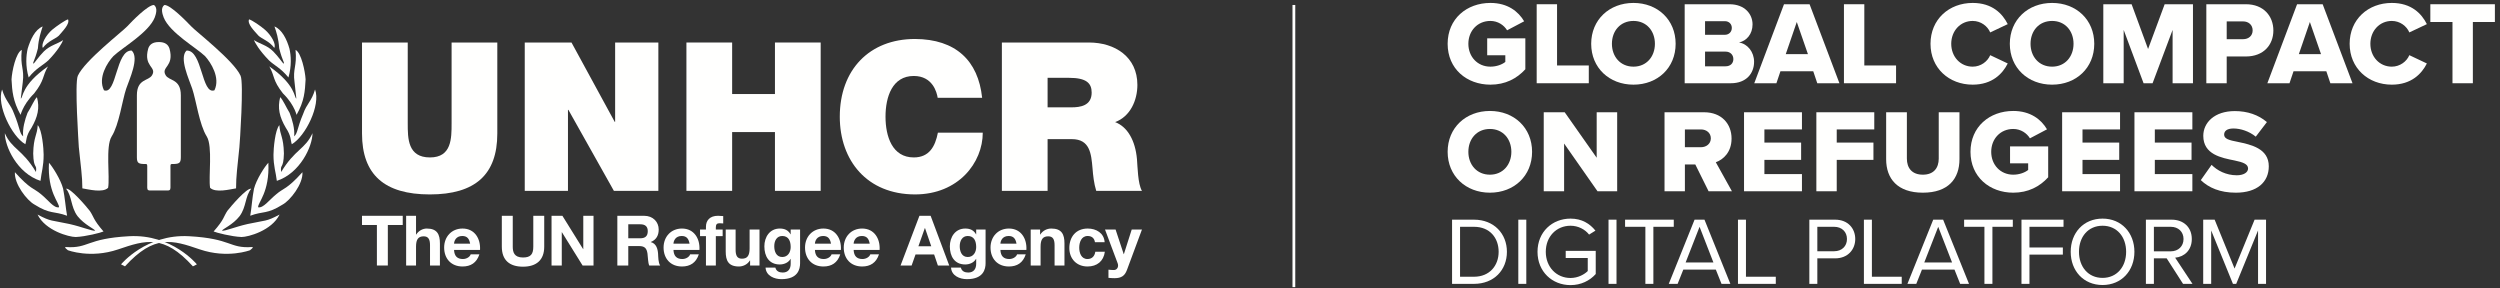 <?xml version="1.0" encoding="UTF-8"?>
<svg width="486px" height="56px" viewBox="0 0 486 56" version="1.1" xmlns="http://www.w3.org/2000/svg" xmlns:xlink="http://www.w3.org/1999/xlink">
    <rect x="0" y="0" width="486" height="56" fill="#333333" stroke="none"/>
    <!-- Generator: Sketch 61 (89581) - https://sketch.com -->
    <title>Group</title>
    <desc>Created with Sketch.</desc>
    <g id="Page-1" stroke="none" stroke-width="1" fill="none" fill-rule="evenodd">
        <g id="UNHCR-GCR-lockups-horizonta-whitel-07" transform="translate(-119, -203)">
            <g id="Group" transform="translate(119.164, 203.57)">
                <path d="M32.427,36.46 C33.055,36.46 32.974,36.104 32.974,35.437 L32.974,32.196 C32.974,31.526 32.912,31.314 33.294,31.314 C34.626,31.314 34.99,31.19 34.99,30.004 L34.99,17.959 C34.99,14.678 32.674,15.222 32.024,14.023 C31.095,12.402 33.756,12.402 32.788,8.891 C32.542,8.094 31.919,7.603 30.718,7.603 C29.514,7.603 28.889,8.094 28.645,8.891 C27.68,12.402 30.345,12.402 29.416,14.023 C28.76,15.222 26.447,14.678 26.447,17.959 L26.447,30.004 C26.447,31.19 26.806,31.314 28.145,31.314 C28.519,31.314 28.46,31.526 28.46,32.196 L28.46,35.437 C28.46,36.104 28.38,36.46 29.011,36.46 L32.427,36.46" id="Fill-1" fill="#FFFFFE"></path>
                <path d="M21.882,10.334 C20.697,11.594 18.826,14.537 20.048,16.982 C22.532,17.938 22.342,9.111 25.44,9.262 C26.969,10.677 24.981,14.843 24.366,16.674 C23.603,18.935 22.992,23.67 21.54,25.96 C20.32,27.874 21.235,33.874 20.851,35.939 C19.822,36.969 17.029,36.241 15.846,36.048 C15.846,33.681 15.536,31.81 15.158,28.026 C15.121,27.262 14.317,15.569 14.967,14.154 C16.305,11.209 23.603,5.595 24.601,4.523 C25.475,3.569 28.57,0.398 29.756,0.398 C30.594,0.972 30.099,2.308 29.91,2.843 C28.726,5.786 23.603,8.69 21.882,10.334" id="Fill-2" fill="#FFFFFE"></path>
                <path d="M39.691,10.334 C40.834,11.594 42.71,14.537 41.523,16.982 C39.001,17.938 39.195,9.111 36.095,9.262 C34.609,10.677 36.593,14.843 37.205,16.674 C37.971,18.935 38.583,23.67 40.03,25.96 C41.219,27.874 40.335,33.874 40.68,35.939 C41.753,36.969 44.502,36.241 45.726,36.048 C45.726,33.681 45.994,31.81 46.375,28.026 C46.451,27.262 47.254,15.569 46.605,14.154 C45.269,11.209 37.971,5.595 36.977,4.523 C36.062,3.569 33.001,0.398 31.815,0.398 C30.941,0.972 31.474,2.308 31.664,2.843 C32.851,5.786 37.971,8.69 39.691,10.334" id="Fill-3" fill="#FFFFFE"></path>
                <path d="M11.268,6.37 C10.617,6.986 9.159,7.405 8.165,8.74 C7.783,8.016 8.777,6.257 9.965,5.223 C10.844,4.491 12.57,3.307 13.063,3.194 C13.447,4.074 12.07,5.415 11.268,6.37" id="Fill-4" fill="#FFFFFE"></path>
                <path d="M9.237,11.158 C8.129,12.188 6.944,12.612 5.408,14.49 C4.758,12.228 4.912,10.237 5.216,8.896 C5.755,7.137 6.633,5.182 8.129,4.571 C7.822,5.568 7.32,6.944 7.207,8.822 C6.56,11.388 6.173,11.464 6.328,11.809 C6.479,11.809 7.32,10.467 8.357,9.435 C9.583,8.211 11.112,7.941 12.107,7.215 C11.957,7.71 11.077,9.28 9.237,11.158" id="Fill-5" fill="#FFFFFE"></path>
                <path d="M3.842,21.764 C2.348,19.082 2.194,17.13 2.076,14.868 C2.155,13.301 2.921,9.664 4.069,9.129 C3.724,12.419 4.609,12.726 4.26,15.445 C4.26,15.597 3.875,18.432 3.875,18.584 C4.336,18.508 3.916,15.979 9.158,12.343 C8.016,14.334 8.547,14.947 6.478,17.59 C4.069,19.964 3.724,22.296 3.842,21.764" id="Fill-6" fill="#FFFFFE"></path>
                <path d="M5.947,24.293 C4.834,25.9 5.026,26.703 4.758,27.467 C2.112,25.938 -0.87,19.852 0.237,16.825 C0.929,19.121 1.885,19.618 2.574,21.534 C3.763,24.406 3.574,25.284 4.336,25.938 C4.182,24.444 4.68,22.682 5.182,21.38 C5.909,20.27 6.479,18.815 7.019,18.316 C7.592,20.426 7.169,22.147 5.947,24.293" id="Fill-7" fill="#FFFFFE"></path>
                <path d="M8.32,29.499 C8.32,31.834 7.897,32.868 7.706,34.59 C3.149,33.099 0.774,27.891 0.774,25.325 C2.155,28.464 4.183,28.425 6.829,32.868 C7.057,31.182 6.365,32.446 6.291,29.27 C6.365,25.938 7.057,25.821 7.169,23.756 C8.015,24.673 8.32,28.352 8.32,29.499" id="Fill-8" fill="#FFFFFE"></path>
                <path d="M12.108,36.12 C12.454,37.843 12.605,39.874 12.876,41.368 C10.275,40.411 9.618,41.138 6.521,39.184 C5.102,38.417 2.575,35.204 2.734,32.903 C5.793,36.313 6.328,35.932 7.822,37.193 C9.2,38.305 10.309,39.951 11.309,39.723 C11.382,38.803 9.048,36.811 9.353,31.069 C9.965,31.717 11.649,34.321 12.108,36.12" id="Fill-9" fill="#FFFFFE"></path>
                <path d="M17.278,40.411 C18.081,41.558 17.893,42.056 19.961,44.429 C19.458,44.658 16.515,45.425 14.556,45.504 C13.26,45.504 8.663,44.278 7.134,41.138 C9.775,42.554 9.815,42.21 13.334,42.976 C15.863,43.55 17.661,44.354 18.352,44.278 C18.198,43.934 16.249,43.128 14.906,41.445 C13.564,39.645 13.871,37.616 12.681,36.12 C13.488,35.891 16.627,39.57 17.278,40.411" id="Fill-10" fill="#FFFFFE"></path>
                <path d="M50.09,6.37 C50.702,6.986 52.196,7.405 53.154,8.74 C53.574,8.016 52.544,6.257 51.355,5.223 C50.518,4.491 48.79,3.307 48.25,3.194 C47.869,4.074 49.246,5.415 50.09,6.37" id="Fill-11" fill="#FFFFFE"></path>
                <path d="M52.121,11.158 C53.193,12.188 54.382,12.612 55.908,14.49 C56.563,12.228 56.407,10.237 56.107,8.896 C55.609,7.137 54.687,5.182 53.193,4.571 C53.54,5.568 53.998,6.944 54.112,8.822 C54.763,11.388 55.147,11.464 54.993,11.809 C54.841,11.809 53.998,10.467 52.961,9.435 C51.779,8.211 50.241,7.941 49.212,7.215 C49.366,7.71 50.284,9.28 52.121,11.158" id="Fill-12" fill="#FFFFFE"></path>
                <path d="M57.483,21.764 C59.014,19.082 59.124,17.13 59.245,14.868 C59.164,13.301 58.399,9.664 57.29,9.129 C57.596,12.419 56.715,12.726 57.098,15.445 C57.098,15.597 57.445,18.432 57.445,18.584 C57.023,18.508 57.404,15.979 52.196,12.343 C53.309,14.334 52.77,14.947 54.841,17.59 C57.29,19.964 57.596,22.296 57.483,21.764" id="Fill-13" fill="#FFFFFE"></path>
                <path d="M55.41,24.293 C56.487,25.9 56.294,26.703 56.563,27.467 C59.206,25.938 62.228,19.852 61.079,16.825 C60.429,19.121 59.434,19.618 58.784,21.534 C57.559,24.406 57.747,25.284 57.022,25.938 C57.173,24.444 56.638,22.682 56.14,21.38 C55.452,20.27 54.841,18.815 54.301,18.316 C53.766,20.426 54.148,22.147 55.41,24.293" id="Fill-14" fill="#FFFFFE"></path>
                <path d="M53.001,29.499 C53.001,31.834 53.457,32.868 53.653,34.59 C58.173,33.099 60.583,27.891 60.583,25.325 C59.164,28.464 57.173,28.425 54.495,32.868 C54.265,31.182 54.951,32.446 55.029,29.27 C54.951,25.938 54.265,25.821 54.148,23.756 C53.31,24.673 53.001,28.352 53.001,29.499" id="Fill-15" fill="#FFFFFE"></path>
                <path d="M49.212,36.12 C48.865,37.843 48.752,39.874 48.485,41.368 C51.05,40.411 51.701,41.138 54.799,39.184 C56.217,38.417 58.784,35.204 58.63,32.903 C55.567,36.313 54.993,35.932 53.541,37.193 C52.159,38.305 51.011,39.951 50.013,39.723 C49.938,38.803 52.273,36.811 52.006,31.069 C51.355,31.717 49.669,34.321 49.212,36.12" id="Fill-16" fill="#FFFFFE"></path>
                <path d="M44.04,40.411 C43.273,41.558 43.463,42.056 41.362,44.429 C41.895,44.658 44.807,45.425 46.799,45.504 C48.062,45.504 52.657,44.278 54.185,41.138 C51.549,42.554 51.506,42.21 47.987,42.976 C45.457,43.55 43.696,44.354 42.972,44.278 C43.122,43.934 45.111,43.128 46.418,41.445 C47.755,39.645 47.45,37.616 48.673,36.12 C47.835,35.891 44.695,39.57 44.04,40.411" id="Fill-17" fill="#FFFFFE"></path>
                <path d="M24.132,51.207 L23.365,50.824 C23.365,50.824 28.235,44.889 36.576,45.35 C44.923,45.809 44.35,47.764 48.826,47.454 C49.325,47.417 48.445,48.071 48.445,48.071 C48.445,48.071 44.08,49.75 38.681,47.914 C33.32,46.077 29.834,44.965 24.132,51.207" id="Fill-18" fill="#FFFFFE"></path>
                <path d="M37.338,51.207 L38.111,50.824 C38.111,50.824 33.283,44.889 24.938,45.35 C16.552,45.809 17.127,47.764 12.648,47.454 C12.15,47.417 13.029,48.071 13.029,48.071 C13.029,48.071 17.391,49.75 22.792,47.914 C28.189,46.077 31.676,44.965 37.338,51.207" id="Fill-19" fill="#FFFFFE"></path>
                <path d="M96.513,25.387 C96.513,33.387 92.193,37.226 83.386,37.226 C74.575,37.226 70.212,33.387 70.212,25.387 L70.212,7.694 L79.1,7.694 L79.1,23.408 C79.1,26.356 79.1,30.035 83.424,30.035 C87.626,30.035 87.626,26.356 87.626,23.408 L87.626,7.694 L96.513,7.694 L96.513,25.387" id="Fill-20" fill="#FFFFFE"></path>
                <polyline id="Fill-21" fill="#FFFFFE" points="101.847 7.694 110.935 7.694 119.339 23.124 119.418 23.124 119.418 7.694 127.821 7.694 127.821 36.535 119.177 36.535 110.33 20.783 110.248 20.783 110.248 36.535 101.847 36.535 101.847 7.694"></polyline>
                <polyline id="Fill-22" fill="#FFFFFE" points="133.277 7.694 142.164 7.694 142.164 17.711 150.487 17.711 150.487 7.694 159.375 7.694 159.375 36.535 150.487 36.535 150.487 25.104 142.164 25.104 142.164 36.535 133.277 36.535 133.277 7.694"></polyline>
                <path d="M182.12,18.44 C181.958,17.388 181.15,14.199 177.471,14.199 C173.311,14.199 171.98,18.236 171.98,22.115 C171.98,25.991 173.311,30.034 177.471,30.034 C180.464,30.034 181.635,27.932 182.161,25.227 L190.886,25.227 C190.886,31.042 186.159,37.225 177.716,37.225 C168.384,37.225 163.09,30.639 163.09,22.115 C163.09,13.024 168.828,7.007 177.716,7.007 C185.633,7.045 189.998,11.208 190.763,18.44 L182.12,18.44" id="Fill-23" fill="#FFFFFE"></path>
                <path d="M194.601,36.536 L203.488,36.536 L203.488,26.479 L208.22,26.479 C211.732,26.479 211.973,29.347 212.217,32.095 C212.335,33.59 212.497,35.084 212.944,36.536 L221.833,36.536 C221.022,35.203 220.985,31.772 220.861,30.358 C220.538,26.761 219.045,24.095 216.618,23.165 C219.569,22.074 220.944,18.924 220.944,15.935 C220.944,10.479 216.576,7.694 211.529,7.694 L194.601,7.694 L194.601,36.536 M203.488,14.559 L207.652,14.559 C211.046,14.559 212.056,15.61 212.056,17.43 C212.056,20.012 209.79,20.297 208.136,20.297 L203.488,20.297 L203.488,14.559" id="Fill-24" fill="#FFFFFE"></path>
                <polyline id="Fill-25" fill="#FFFFFE" points="73.105 43.167 70.208 43.167 70.208 41.38 78.127 41.38 78.127 43.167 75.23 43.167 75.23 51.045 73.105 51.045 73.105 43.167"></polyline>
                <path d="M78.789,41.38 L80.712,41.38 L80.712,45.021 L80.751,45.021 C81.24,44.236 82.079,43.858 82.797,43.858 C84.84,43.858 85.356,45.008 85.356,46.741 L85.356,51.045 L83.431,51.045 L83.431,47.092 C83.431,45.941 83.095,45.372 82.202,45.372 C81.159,45.372 80.712,45.954 80.712,47.376 L80.712,51.045 L78.789,51.045 L78.789,41.38" id="Fill-26" fill="#FFFFFE"></path>
                <path d="M91.229,46.794 C91.053,45.82 90.632,45.306 89.698,45.306 C88.482,45.306 88.128,46.254 88.103,46.794 L91.229,46.794 M88.103,48.012 C88.156,49.231 88.751,49.784 89.82,49.784 C90.594,49.784 91.215,49.313 91.336,48.877 L93.029,48.877 C92.487,50.531 91.336,51.235 89.753,51.235 C87.549,51.235 86.179,49.718 86.179,47.552 C86.179,45.454 87.629,43.858 89.753,43.858 C92.136,43.858 93.286,45.86 93.153,48.012 L88.103,48.012" id="Fill-27" fill="#FFFFFE"></path>
                <path d="M105.633,47.391 C105.633,50.003 104.09,51.274 101.505,51.274 C98.906,51.274 97.39,50.016 97.39,47.391 L97.39,41.379 L99.515,41.379 L99.515,47.391 C99.515,48.447 99.786,49.488 101.505,49.488 C103.021,49.488 103.508,48.824 103.508,47.391 L103.508,41.379 L105.633,41.379 L105.633,47.391" id="Fill-28" fill="#FFFFFE"></path>
                <polyline id="Fill-29" fill="#FFFFFE" points="107.055 41.38 109.166 41.38 113.2 47.865 113.227 47.865 113.227 41.38 115.217 41.38 115.217 51.045 113.092 51.045 109.071 44.575 109.044 44.575 109.044 51.045 107.055 51.045 107.055 41.38"></polyline>
                <path d="M119.847,51.045 L121.973,51.045 L121.973,47.267 L124.097,47.267 C125.166,47.267 125.56,47.714 125.708,48.729 C125.817,49.501 125.789,50.436 126.047,51.045 L128.172,51.045 C127.793,50.501 127.806,49.365 127.766,48.757 C127.698,47.783 127.402,46.768 126.359,46.497 L126.359,46.47 C127.427,46.036 127.888,45.183 127.888,44.046 C127.888,42.585 126.792,41.38 125.058,41.38 L119.847,41.38 L119.847,51.045 M121.973,43.032 L124.3,43.032 C125.246,43.032 125.762,43.439 125.762,44.371 C125.762,45.346 125.246,45.752 124.3,45.752 L121.973,45.752 L121.973,43.032" id="Fill-30" fill="#FFFFFE"></path>
                <path d="M135.806,48.011 C135.942,45.86 134.79,43.858 132.408,43.858 C130.283,43.858 128.835,45.454 128.835,47.552 C128.835,49.718 130.202,51.236 132.408,51.236 C133.993,51.236 135.142,50.531 135.685,48.877 L133.993,48.877 C133.869,49.312 133.247,49.784 132.478,49.784 C131.408,49.784 130.812,49.231 130.757,48.011 L135.806,48.011 M130.757,46.794 C130.784,46.254 131.135,45.306 132.355,45.306 C133.288,45.306 133.708,45.82 133.885,46.794 L130.757,46.794" id="Fill-31" fill="#FFFFFE"></path>
                <path d="M137.073,45.331 L135.921,45.331 L135.921,44.046 L137.073,44.046 L137.073,43.505 C137.073,42.273 137.844,41.379 139.413,41.379 C139.752,41.379 140.105,41.421 140.428,41.435 L140.428,42.869 C140.2,42.842 139.969,42.827 139.724,42.827 C139.211,42.827 138.994,43.044 138.994,43.627 L138.994,44.046 L140.32,44.046 L140.32,45.331 L138.994,45.331 L138.994,51.045 L137.073,51.045 L137.073,45.331" id="Fill-32" fill="#FFFFFE"></path>
                <path d="M147.483,51.045 L145.654,51.045 L145.654,50.07 L145.613,50.07 C145.125,50.854 144.286,51.235 143.475,51.235 C141.432,51.235 140.916,50.082 140.916,48.351 L140.916,44.046 L142.839,44.046 L142.839,47.998 C142.839,49.15 143.176,49.718 144.07,49.718 C145.112,49.718 145.559,49.136 145.559,47.714 L145.559,44.046 L147.483,44.046 L147.483,51.045" id="Fill-33" fill="#FFFFFE"></path>
                <path d="M155.372,44.046 L153.544,44.046 L153.544,44.981 L153.519,44.981 C153.059,44.168 152.356,43.858 151.433,43.858 C149.471,43.858 148.428,45.508 148.428,47.322 C148.428,49.243 149.321,50.842 151.421,50.842 C152.259,50.842 153.1,50.489 153.519,49.759 L153.544,49.759 L153.544,50.68 C153.559,51.681 153.071,52.411 152.003,52.411 C151.326,52.411 150.744,52.167 150.567,51.45 L148.659,51.45 C148.752,53.047 150.363,53.699 151.745,53.699 C154.967,53.699 155.372,51.748 155.372,50.598 L155.372,44.046 M151.906,49.393 C150.73,49.393 150.352,48.297 150.352,47.296 C150.352,46.254 150.823,45.306 151.906,45.306 C153.153,45.306 153.544,46.32 153.544,47.456 C153.544,48.459 153.004,49.393 151.906,49.393" id="Fill-34" fill="#FFFFFE"></path>
                <path d="M163.306,48.011 C163.44,45.86 162.289,43.858 159.906,43.858 C157.782,43.858 156.333,45.454 156.333,47.552 C156.333,49.718 157.701,51.236 159.906,51.236 C161.491,51.236 162.642,50.531 163.183,48.877 L161.491,48.877 C161.367,49.312 160.746,49.784 159.975,49.784 C158.905,49.784 158.31,49.231 158.256,48.011 L163.306,48.011 M158.256,46.794 C158.281,46.254 158.634,45.306 159.853,45.306 C160.787,45.306 161.206,45.82 161.382,46.794 L158.256,46.794" id="Fill-35" fill="#FFFFFE"></path>
                <path d="M170.83,48.011 C170.966,45.86 169.815,43.858 167.434,43.858 C165.308,43.858 163.86,45.454 163.86,47.552 C163.86,49.718 165.227,51.236 167.434,51.236 C169.017,51.236 170.166,50.531 170.71,48.877 L169.017,48.877 C168.895,49.312 168.272,49.784 167.5,49.784 C166.431,49.784 165.836,49.231 165.782,48.011 L170.83,48.011 M165.782,46.794 C165.81,46.254 166.16,45.306 167.379,45.306 C168.313,45.306 168.735,45.82 168.908,46.794 L165.782,46.794" id="Fill-36" fill="#FFFFFE"></path>
                <path d="M174.904,51.045 L177.055,51.045 L177.816,48.893 L181.428,48.893 L182.159,51.045 L184.367,51.045 L180.751,41.38 L178.573,41.38 L174.904,51.045 Z M179.628,43.762 L179.655,43.762 L180.873,47.309 L178.37,47.309 L179.628,43.762 L179.628,43.762 Z" id="Fill-37" fill="#FFFFFE"></path>
                <path d="M191.433,44.046 L189.607,44.046 L189.607,44.981 L189.577,44.981 C189.117,44.168 188.413,43.858 187.493,43.858 C185.529,43.858 184.487,45.508 184.487,47.322 C184.487,49.243 185.382,50.842 187.479,50.842 C188.319,50.842 189.159,50.489 189.577,49.759 L189.607,49.759 L189.607,50.68 C189.618,51.681 189.131,52.411 188.062,52.411 C187.386,52.411 186.803,52.167 186.626,51.45 L184.717,51.45 C184.814,53.047 186.425,53.699 187.805,53.699 C191.025,53.699 191.433,51.748 191.433,50.598 L191.433,44.046 M187.967,49.393 C186.789,49.393 186.409,48.297 186.409,47.296 C186.409,46.254 186.884,45.306 187.967,45.306 C189.212,45.306 189.607,46.32 189.607,47.456 C189.607,48.459 189.063,49.393 187.967,49.393" id="Fill-38" fill="#FFFFFE"></path>
                <path d="M199.364,48.011 C199.498,45.86 198.35,43.858 195.967,43.858 C193.841,43.858 192.394,45.454 192.394,47.552 C192.394,49.718 193.759,51.236 195.967,51.236 C197.551,51.236 198.701,50.531 199.241,48.877 L197.551,48.877 C197.428,49.312 196.806,49.784 196.034,49.784 C194.966,49.784 194.368,49.231 194.315,48.011 L199.364,48.011 M194.315,46.794 C194.34,46.254 194.695,45.306 195.912,45.306 C196.846,45.306 197.267,45.82 197.442,46.794 L194.315,46.794" id="Fill-39" fill="#FFFFFE"></path>
                <path d="M200.203,44.046 L202.03,44.046 L202.03,45.021 L202.072,45.021 C202.559,44.236 203.399,43.858 204.209,43.858 C206.252,43.858 206.768,45.008 206.768,46.741 L206.768,51.045 L204.845,51.045 L204.845,47.092 C204.845,45.941 204.508,45.372 203.614,45.372 C202.571,45.372 202.125,45.954 202.125,47.376 L202.125,51.045 L200.203,51.045 L200.203,44.046" id="Fill-40" fill="#FFFFFE"></path>
                <path d="M212.695,46.511 C212.575,45.725 212.073,45.306 211.276,45.306 C210.044,45.306 209.638,46.55 209.638,47.579 C209.638,48.581 210.03,49.785 211.235,49.785 C212.127,49.785 212.642,49.217 212.764,48.364 L214.619,48.364 C214.376,50.219 213.089,51.235 211.249,51.235 C209.137,51.235 207.715,49.744 207.715,47.648 C207.715,45.469 209.014,43.858 211.289,43.858 C212.941,43.858 214.457,44.724 214.578,46.511 L212.695,46.511" id="Fill-41" fill="#FFFFFE"></path>
                <path d="M218.91,51.923 C218.49,53.047 217.826,53.508 216.5,53.508 C216.108,53.508 215.716,53.482 215.321,53.442 L215.321,51.857 C215.688,51.884 216.066,51.94 216.445,51.923 C217.108,51.857 217.326,51.166 217.108,50.611 L214.647,44.046 L216.704,44.046 L218.288,48.838 L218.316,48.838 L219.844,44.046 L221.835,44.046 L218.91,51.923" id="Fill-42" fill="#FFFFFE"></path>
                <line x1="251.366" y1="0.398" x2="251.366" y2="55.25" id="Fill-43" fill="#FFFFFE"></line>
                <line x1="251.366" y1="0.398" x2="251.366" y2="55.25" id="Stroke-44" stroke="#FFFFFE" stroke-width="0.54"></line>
                <path d="M289.57,0 C292.931,0 295.003,1.658 296.132,3.57 L292.816,5.32 C292.195,4.306 291.02,3.5 289.57,3.5 C287.06,3.5 285.286,5.435 285.286,7.945 C285.286,10.454 287.06,12.388 289.57,12.388 C290.767,12.388 291.849,11.974 292.471,11.467 L292.471,10.178 L288.947,10.178 L288.947,6.885 L296.362,6.885 L296.362,12.895 C294.704,14.714 292.471,15.888 289.57,15.888 C284.987,15.888 281.257,12.825 281.257,7.945 C281.257,3.063 284.987,0 289.57,0" id="Fill-45" fill="#FFFFFE"></path>
                <polyline id="Fill-46" fill="#FFFFFE" points="298.567 0.254 302.527 0.254 302.527 12.158 308.697 12.158 308.697 15.612 298.567 15.612 298.567 0.254"></polyline>
                <path d="M317.383,3.5 C314.827,3.5 313.193,5.435 313.193,7.945 C313.193,10.431 314.827,12.388 317.383,12.388 C319.916,12.388 321.551,10.431 321.551,7.945 C321.551,5.435 319.916,3.5 317.383,3.5 Z M317.383,0 C322.08,0 325.58,3.27 325.58,7.945 C325.58,12.618 322.08,15.888 317.383,15.888 C312.686,15.888 309.163,12.618 309.163,7.945 C309.163,3.27 312.686,0 317.383,0 L317.383,0 Z" id="Fill-47" fill="#FFFFFE"></path>
                <path d="M335.281,12.32 C336.226,12.32 336.801,11.743 336.801,10.914 C336.801,10.132 336.248,9.464 335.281,9.464 L331.298,9.464 L331.298,12.32 L335.281,12.32 Z M335.144,6.195 C335.949,6.195 336.502,5.618 336.502,4.859 C336.502,4.099 335.949,3.546 335.144,3.546 L331.298,3.546 L331.298,6.195 L335.144,6.195 Z M327.338,0.254 L336.041,0.254 C339.081,0.254 340.531,2.234 340.531,4.168 C340.531,6.079 339.357,7.368 337.906,7.691 C339.541,7.945 340.83,9.51 340.83,11.445 C340.83,13.678 339.334,15.612 336.318,15.612 L327.338,15.612 L327.338,0.254 L327.338,0.254 Z" id="Fill-48" fill="#FFFFFE"></path>
                <path d="M346.989,9.948 L351.296,9.948 L349.131,3.707 L346.989,9.948 Z M352.332,13.286 L345.953,13.286 L345.171,15.612 L340.865,15.612 L346.645,0.254 L351.618,0.254 L357.42,15.612 L353.114,15.612 L352.332,13.286 L352.332,13.286 Z" id="Fill-49" fill="#FFFFFE"></path>
                <polyline id="Fill-50" fill="#FFFFFE" points="358.299 0.254 362.259 0.254 362.259 12.158 368.43 12.158 368.43 15.612 358.299 15.612 358.299 0.254"></polyline>
                <path d="M375.127,7.945 C375.127,3.201 378.719,0 383.324,0 C387.147,0 389.127,2.096 390.14,4.122 L386.732,5.734 C386.226,4.514 384.913,3.5 383.324,3.5 C380.93,3.5 379.156,5.435 379.156,7.945 C379.156,10.454 380.93,12.388 383.324,12.388 C384.913,12.388 386.226,11.375 386.732,10.155 L390.14,11.767 C389.15,13.746 387.147,15.888 383.324,15.888 C378.719,15.888 375.127,12.664 375.127,7.945" id="Fill-51" fill="#FFFFFE"></path>
                <path d="M398.764,3.5 C396.208,3.5 394.573,5.435 394.573,7.945 C394.573,10.431 396.208,12.388 398.764,12.388 C401.297,12.388 402.932,10.431 402.932,7.945 C402.932,5.435 401.297,3.5 398.764,3.5 Z M398.764,0 C403.461,0 406.961,3.27 406.961,7.945 C406.961,12.618 403.461,15.888 398.764,15.888 C394.067,15.888 390.544,12.618 390.544,7.945 C390.544,3.27 394.067,0 398.764,0 L398.764,0 Z" id="Fill-52" fill="#FFFFFE"></path>
                <polyline id="Fill-53" fill="#FFFFFE" points="422.189 5.25 418.297 15.612 416.547 15.612 412.679 5.25 412.679 15.612 408.719 15.612 408.719 0.254 414.222 0.254 417.422 8.957 420.646 0.254 426.149 0.254 426.149 15.612 422.189 15.612 422.189 5.25"></polyline>
                <path d="M435.907,3.592 L432.707,3.592 L432.707,7.046 L435.907,7.046 C436.967,7.046 437.75,6.378 437.75,5.342 C437.75,4.283 436.967,3.592 435.907,3.592 Z M428.747,0.254 L436.438,0.254 C439.892,0.254 441.779,2.579 441.779,5.366 C441.779,8.128 439.892,10.408 436.438,10.408 L432.707,10.408 L432.707,15.612 L428.747,15.612 L428.747,0.254 L428.747,0.254 Z" id="Fill-54" fill="#FFFFFE"></path>
                <path d="M446.734,9.948 L451.04,9.948 L448.875,3.707 L446.734,9.948 Z M452.076,13.286 L445.697,13.286 L444.915,15.612 L440.61,15.612 L446.389,0.254 L451.362,0.254 L457.164,15.612 L452.859,15.612 L452.076,13.286 L452.076,13.286 Z" id="Fill-55" fill="#FFFFFE"></path>
                <path d="M456.607,7.945 C456.607,3.201 460.198,0 464.804,0 C468.626,0 470.607,2.096 471.619,4.122 L468.211,5.734 C467.705,4.514 466.393,3.5 464.804,3.5 C462.409,3.5 460.636,5.435 460.636,7.945 C460.636,10.454 462.409,12.388 464.804,12.388 C466.393,12.388 467.705,11.375 468.211,10.155 L471.619,11.767 C470.629,13.746 468.626,15.888 464.804,15.888 C460.198,15.888 456.607,12.664 456.607,7.945" id="Fill-56" fill="#FFFFFE"></path>
                <polyline id="Fill-57" fill="#FFFFFE" points="476.599 3.707 472.293 3.707 472.293 0.254 484.842 0.254 484.842 3.707 480.559 3.707 480.559 15.612 476.599 15.612 476.599 3.707"></polyline>
                <path d="M289.477,24.5 C286.921,24.5 285.286,26.435 285.286,28.945 C285.286,31.431 286.921,33.388 289.477,33.388 C292.01,33.388 293.645,31.431 293.645,28.945 C293.645,26.435 292.01,24.5 289.477,24.5 Z M289.477,21 C294.174,21 297.674,24.27 297.674,28.945 C297.674,33.618 294.174,36.888 289.477,36.888 C284.779,36.888 281.257,33.618 281.257,28.945 C281.257,24.27 284.779,21 289.477,21 L289.477,21 Z" id="Fill-58" fill="#FFFFFE"></path>
                <polyline id="Fill-59" fill="#FFFFFE" points="303.899 27.332 303.899 36.612 299.939 36.612 299.939 21.254 304.014 21.254 310.231 30.096 310.231 21.254 314.214 21.254 314.214 36.612 310.392 36.612 303.899 27.332"></polyline>
                <path d="M330.512,24.592 L327.38,24.592 L327.38,28.046 L330.512,28.046 C331.548,28.046 332.423,27.378 332.423,26.32 C332.423,25.26 331.548,24.592 330.512,24.592 Z M329.406,31.408 L327.38,31.408 L327.38,36.612 L323.42,36.612 L323.42,21.254 L331.111,21.254 C334.518,21.254 336.452,23.51 336.452,26.366 C336.452,29.036 334.818,30.464 333.39,30.971 L336.522,36.612 L331.986,36.612 L329.406,31.408 L329.406,31.408 Z" id="Fill-60" fill="#FFFFFE"></path>
                <polyline id="Fill-61" fill="#FFFFFE" points="338.876 21.254 350.135 21.254 350.135 24.592 342.836 24.592 342.836 27.149 349.974 27.149 349.974 30.51 342.836 30.51 342.836 33.273 350.135 33.273 350.135 36.612 338.876 36.612 338.876 21.254"></polyline>
                <polyline id="Fill-62" fill="#FFFFFE" points="352.936 21.254 364.195 21.254 364.195 24.592 356.896 24.592 356.896 27.149 364.033 27.149 364.033 30.51 356.896 30.51 356.896 36.612 352.936 36.612 352.936 21.254"></polyline>
                <path d="M366.504,21.254 L370.533,21.254 L370.533,30.257 C370.533,32.075 371.5,33.388 373.642,33.388 C375.76,33.388 376.727,32.075 376.727,30.257 L376.727,21.254 L380.757,21.254 L380.757,30.372 C380.757,34.195 378.57,36.888 373.642,36.888 C368.714,36.888 366.504,34.171 366.504,30.395 L366.504,21.254" id="Fill-63" fill="#FFFFFE"></path>
                <path d="M391.211,21 C394.572,21 396.645,22.658 397.773,24.57 L394.457,26.32 C393.836,25.306 392.661,24.5 391.211,24.5 C388.701,24.5 386.928,26.435 386.928,28.945 C386.928,31.454 388.701,33.388 391.211,33.388 C392.408,33.388 393.49,32.974 394.112,32.467 L394.112,31.178 L390.589,31.178 L390.589,27.885 L398.003,27.885 L398.003,33.895 C396.346,35.714 394.112,36.888 391.211,36.888 C386.629,36.888 382.899,33.825 382.899,28.945 C382.899,24.063 386.629,21 391.211,21" id="Fill-64" fill="#FFFFFE"></path>
                <polyline id="Fill-65" fill="#FFFFFE" points="400.715 21.254 411.974 21.254 411.974 24.592 404.675 24.592 404.675 27.149 411.813 27.149 411.813 30.51 404.675 30.51 404.675 33.273 411.974 33.273 411.974 36.612 400.715 36.612 400.715 21.254"></polyline>
                <polyline id="Fill-66" fill="#FFFFFE" points="414.774 21.254 426.032 21.254 426.032 24.592 418.734 24.592 418.734 27.149 425.871 27.149 425.871 30.51 418.734 30.51 418.734 33.273 426.032 33.273 426.032 36.612 414.774 36.612 414.774 21.254"></polyline>
                <path d="M429.768,31.477 C430.872,32.582 432.576,33.503 434.672,33.503 C436.03,33.503 436.86,32.928 436.86,32.191 C436.86,31.316 435.869,30.971 434.235,30.625 C431.701,30.118 428.155,29.474 428.155,25.836 C428.155,23.257 430.343,21.024 434.28,21.024 C436.744,21.024 438.885,21.76 440.521,23.165 L438.356,25.997 C437.067,24.938 435.386,24.408 434.027,24.408 C432.715,24.408 432.208,24.938 432.208,25.606 C432.208,26.411 433.153,26.688 434.856,27.01 C437.389,27.539 440.889,28.277 440.889,31.753 C440.889,34.839 438.61,36.888 434.487,36.888 C431.379,36.888 429.215,35.921 427.672,34.448 L429.768,31.477" id="Fill-67" fill="#FFFFFE"></path>
                <path d="M286.383,53.228 C289.413,53.228 291.172,51.058 291.172,48.382 C291.172,45.689 289.47,43.519 286.383,43.519 L283.67,43.519 L283.67,53.228 L286.383,53.228 Z M282.117,42.134 L286.383,42.134 C290.255,42.134 292.78,44.847 292.78,48.382 C292.78,51.937 290.255,54.612 286.383,54.612 L282.117,54.612 L282.117,42.134 L282.117,42.134 Z" id="Fill-68" fill="#FFFFFE"></path>
                <polygon id="Fill-69" fill="#FFFFFE" points="294.996 54.612 296.549 54.612 296.549 42.134 294.996 42.134"></polygon>
                <path d="M305.146,41.928 C307.353,41.928 308.887,42.901 309.99,44.267 L308.756,45.033 C307.97,44.024 306.642,43.313 305.146,43.313 C302.414,43.313 300.337,45.408 300.337,48.382 C300.337,51.338 302.414,53.471 305.146,53.471 C306.642,53.471 307.876,52.741 308.494,52.123 L308.494,49.579 L304.21,49.579 L304.21,48.196 L310.046,48.196 L310.046,52.703 C308.887,53.994 307.185,54.855 305.146,54.855 C301.591,54.855 298.729,52.255 298.729,48.382 C298.729,44.51 301.591,41.928 305.146,41.928" id="Fill-70" fill="#FFFFFE"></path>
                <polygon id="Fill-71" fill="#FFFFFE" points="312.532 54.612 314.085 54.612 314.085 42.134 312.532 42.134"></polygon>
                <polyline id="Fill-72" fill="#FFFFFE" points="319.698 43.519 315.751 43.519 315.751 42.134 325.217 42.134 325.217 43.519 321.251 43.519 321.251 54.612 319.698 54.612 319.698 43.519"></polyline>
                <path d="M327.52,50.459 L332.926,50.459 L330.232,43.519 L327.52,50.459 Z M333.394,51.843 L327.07,51.843 L325.967,54.612 L324.245,54.612 L329.259,42.134 L331.186,42.134 L336.218,54.612 L334.497,54.612 L333.394,51.843 L333.394,51.843 Z" id="Fill-73" fill="#FFFFFE"></path>
                <polyline id="Fill-74" fill="#FFFFFE" points="337.697 42.134 339.25 42.134 339.25 53.228 345.05 53.228 345.05 54.612 337.697 54.612 337.697 42.134"></polyline>
                <path d="M356.4,43.519 L353.125,43.519 L353.125,48.27 L356.4,48.27 C357.877,48.27 358.887,47.297 358.887,45.894 C358.887,44.491 357.877,43.519 356.4,43.519 Z M351.572,42.134 L356.586,42.134 C359.093,42.134 360.496,43.855 360.496,45.894 C360.496,47.933 359.056,49.655 356.586,49.655 L353.125,49.655 L353.125,54.612 L351.572,54.612 L351.572,42.134 L351.572,42.134 Z" id="Fill-75" fill="#FFFFFE"></path>
                <polyline id="Fill-76" fill="#FFFFFE" points="362.179 42.134 363.732 42.134 363.732 53.228 369.531 53.228 369.531 54.612 362.179 54.612 362.179 42.134"></polyline>
                <path d="M373.914,50.459 L379.32,50.459 L376.626,43.519 L373.914,50.459 Z M379.788,51.843 L373.465,51.843 L372.362,54.612 L370.64,54.612 L375.654,42.134 L377.58,42.134 L382.612,54.612 L380.892,54.612 L379.788,51.843 L379.788,51.843 Z" id="Fill-77" fill="#FFFFFE"></path>
                <polyline id="Fill-78" fill="#FFFFFE" points="385.609 43.519 381.661 43.519 381.661 42.134 391.127 42.134 391.127 43.519 387.161 43.519 387.161 54.612 385.609 54.612 385.609 43.519"></polyline>
                <polyline id="Fill-79" fill="#FFFFFE" points="392.811 42.134 400.986 42.134 400.986 43.519 394.363 43.519 394.363 47.54 400.855 47.54 400.855 48.925 394.363 48.925 394.363 54.612 392.811 54.612 392.811 42.134"></polyline>
                <path d="M408.573,43.313 C405.767,43.313 403.989,45.464 403.989,48.382 C403.989,51.282 405.767,53.452 408.573,53.452 C411.361,53.452 413.156,51.282 413.156,48.382 C413.156,45.464 411.361,43.313 408.573,43.313 Z M408.573,41.928 C412.258,41.928 414.765,44.697 414.765,48.382 C414.765,52.068 412.258,54.836 408.573,54.836 C404.869,54.836 402.381,52.068 402.381,48.382 C402.381,44.697 404.869,41.928 408.573,41.928 L408.573,41.928 Z" id="Fill-80" fill="#FFFFFE"></path>
                <path d="M421.825,43.519 L418.552,43.519 L418.552,48.288 L421.825,48.288 C423.304,48.288 424.314,47.297 424.314,45.894 C424.314,44.491 423.304,43.519 421.825,43.519 Z M421.04,49.655 L418.552,49.655 L418.552,54.612 L416.999,54.612 L416.999,42.134 L422.013,42.134 C424.295,42.134 425.923,43.593 425.923,45.894 C425.923,48.139 424.389,49.374 422.687,49.524 L426.054,54.612 L424.22,54.612 L421.04,49.655 L421.04,49.655 Z" id="Fill-81" fill="#FFFFFE"></path>
                <polyline id="Fill-82" fill="#FFFFFE" points="438.801 44.23 434.555 54.612 433.918 54.612 429.691 44.23 429.691 54.612 428.138 54.612 428.138 42.134 430.364 42.134 434.237 51.637 438.128 42.134 440.354 42.134 440.354 54.612 438.801 54.612 438.801 44.23"></polyline>
            </g>
        </g>
    </g>
</svg>